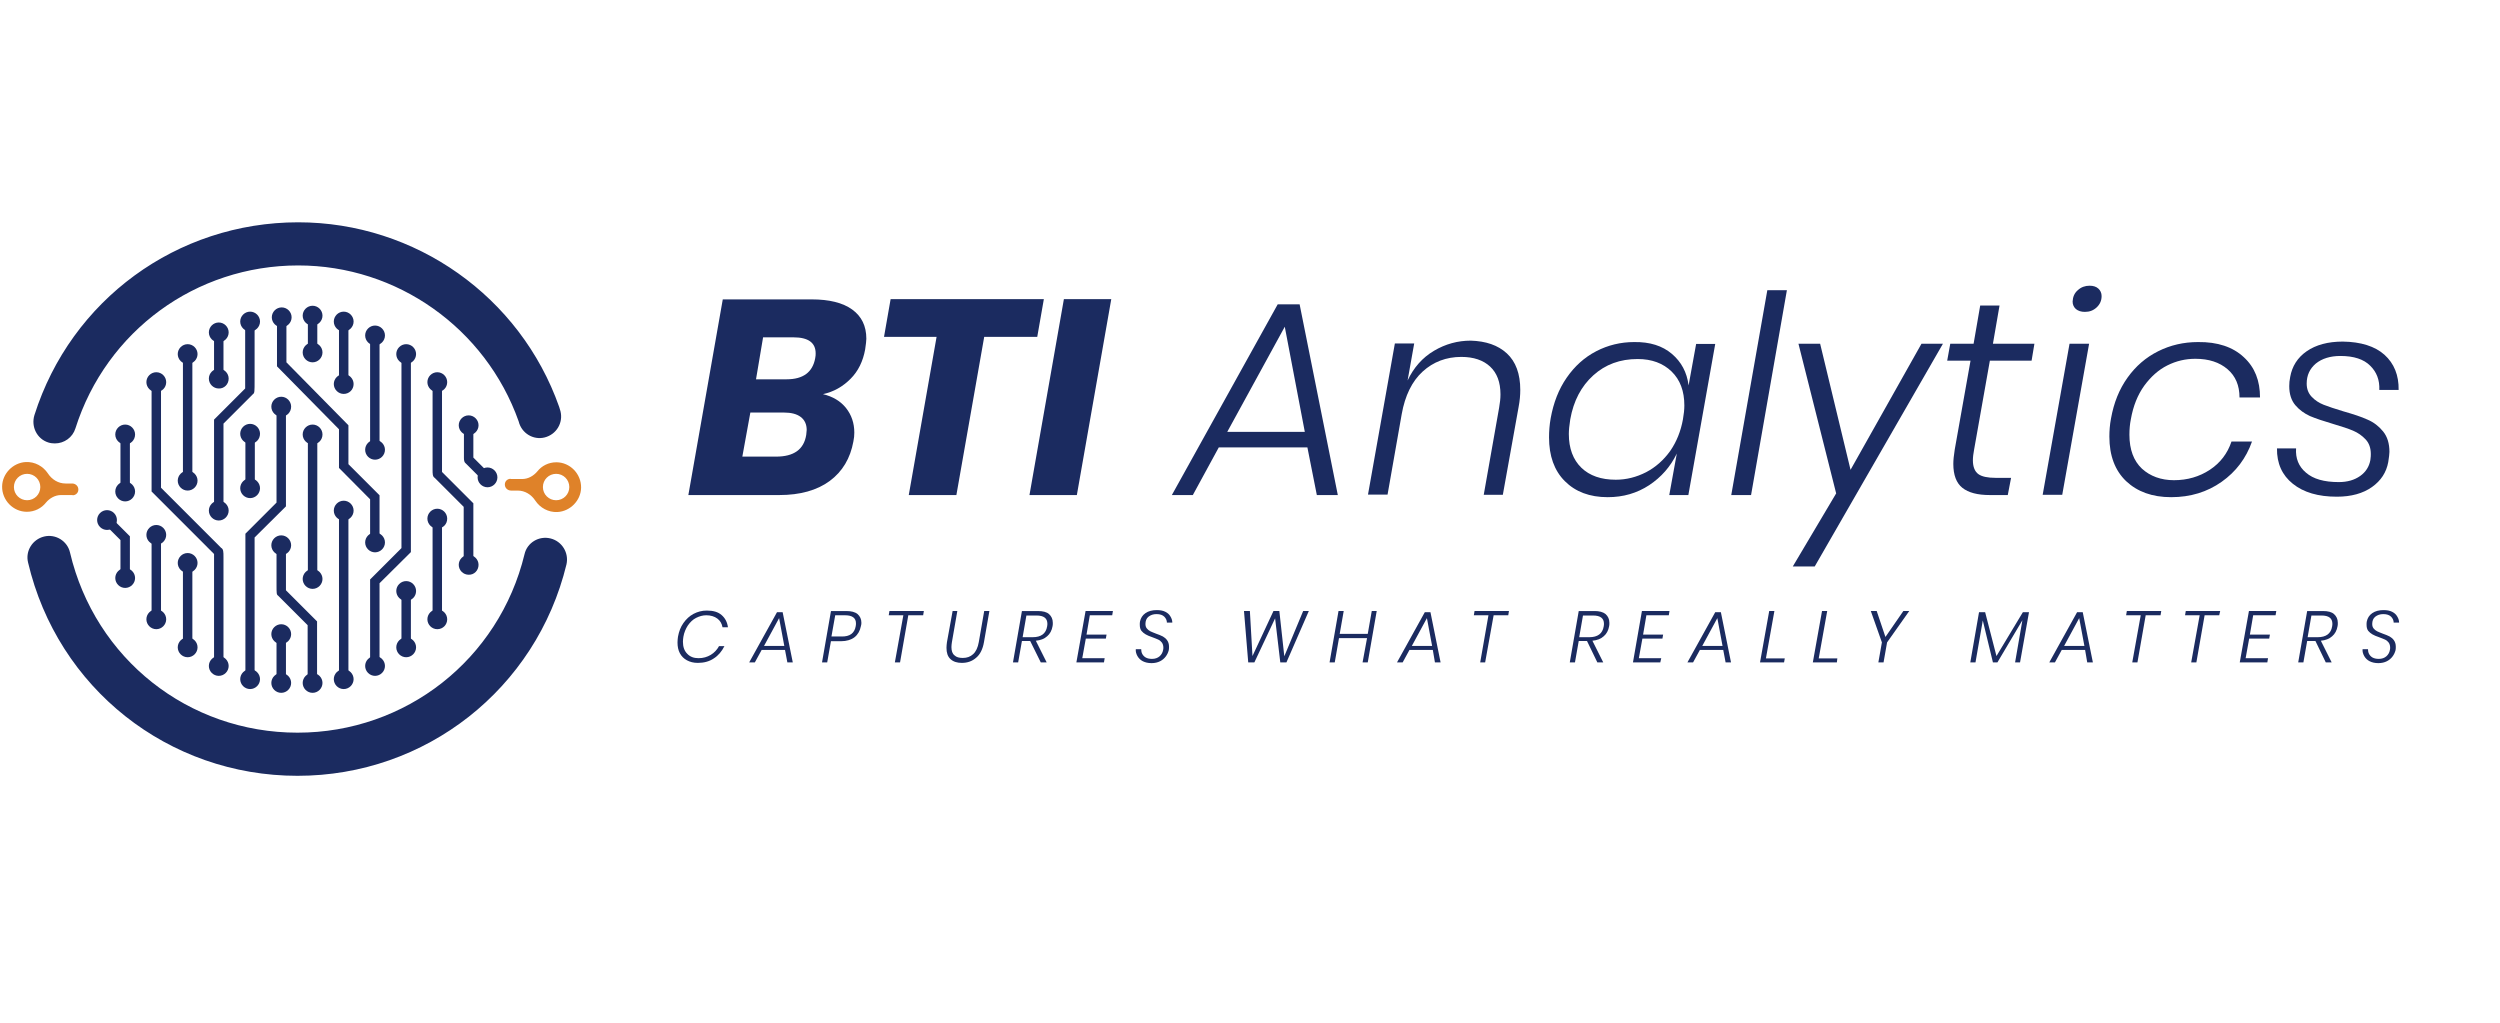 <svg xmlns="http://www.w3.org/2000/svg" xmlns:xlink="http://www.w3.org/1999/xlink" id="Capa_1" x="0px" y="0px" viewBox="0 0 1060.5 434.1" style="enable-background:new 0 0 1060.5 434.1;" xml:space="preserve">
<style type="text/css">
	.st0{fill:#1B2B60;}
	.st1{fill:#DF8229;}
</style>
<g id="Texto">
</g>
<g id="Punto">
</g>
<g id="Lineas">
</g>
<g id="Locks">
</g>
<g id="Capa_5">
</g>
<g id="Capa_6">
</g>
<g id="Capa_7">
</g>
<g id="Capa_8">
</g>
<g id="Capa_9">
</g>
<g id="Capa_10">
</g>
<g id="Capa_11">
</g>
<g id="Capa_12">
</g>
<g id="Capa_13">
</g>
<g id="Capa_14">
</g>
<g id="Capa_15">
</g>
<g id="Capa_16">
	<path class="st0" d="M360.8,160.7c-3.3,3.3-7.1,5.5-11.7,6.5c4.2,1,7.5,3,9.8,5.9s3.5,6.4,3.5,10.4c0,1.2-0.1,2.4-0.4,3.8   c-1.3,7.1-4.6,12.7-10,16.7s-12.6,6-21.4,6H292l14.6-83h37.7c7.4,0,13.2,1.4,17.2,4.3c4,2.9,6,7,6,12.4c0,0.9-0.2,2.4-0.5,4.5   C366.1,153.2,364.1,157.4,360.8,160.7 M342.2,182.4c0-2.3-0.8-4.2-2.5-5.5s-4.1-1.9-7.2-1.9h-14.2l-3.4,18.7h14.3   c7.5,0,11.8-3,12.8-9.2C342.1,183.5,342.2,182.8,342.2,182.4 M320.7,160.9h13c7,0,11-3,12.1-8.9c0.2-0.9,0.2-1.6,0.2-2.1   c0-4.5-3.1-6.8-9.4-6.8h-12.9L320.7,160.9z"></path>
	<polygon class="st0" points="442.8,126.9 440,142.9 417.5,142.9 405.7,210 385.5,210 397.3,142.9 375,142.9 377.8,126.9  "></polygon>
	<polygon class="st0" points="471.4,126.9 456.8,210 436.7,210 451.3,126.9  "></polygon>
	<path class="st0" d="M554.6,189.8H517L506,210h-8.9l44.9-80.9h9.3l16.2,80.9h-8.9L554.6,189.8z M553.5,183.2l-8.5-44.6l-24.4,44.6   H553.5z"></path>
	<path class="st0" d="M639.2,149.9c3.8,3.5,5.7,8.7,5.7,15.5c0,2.2-0.2,4.6-0.7,7.2l-6.7,37.3h-8.1l6.5-36.8   c0.4-2.2,0.6-4.1,0.6-5.8c0-5.2-1.5-9.1-4.4-11.8s-7-4.1-12.2-4.1c-6.4,0-11.9,2.1-16.4,6.2c-4.5,4.1-7.5,10.2-8.9,18.1l-6,34.1   h-8.3l11.4-64.1h8.2l-2.8,15.7c2.6-5.5,6.3-9.7,11.2-12.6c4.9-2.9,10.1-4.3,15.6-4.3C630.3,144.7,635.4,146.4,639.2,149.9"></path>
	<path class="st0" d="M709.2,150.1c4,3.4,6.4,7.8,7.1,13.4l3.2-17.6h8.1L716.2,210h-8.1l3.2-17.6c-2.7,5.6-6.6,10-11.7,13.4   c-5.2,3.4-11,5.1-17.6,5.1c-7.7,0-13.7-2.3-18.2-6.8s-6.7-10.7-6.7-18.6c0-2.6,0.2-5.3,0.7-8.1c1.2-6.6,3.4-12.3,6.8-17.2   c3.4-4.9,7.5-8.6,12.5-11.2c5-2.6,10.4-3.9,16.1-3.9C699.9,145,705.2,146.7,709.2,150.1 M675.9,159.2c-5.1,4.6-8.4,10.8-9.8,18.7   c-0.4,2.5-0.6,4.6-0.6,6.2c0,6.1,1.8,10.9,5.3,14.3s8.4,5.1,14.6,5.1c4.5,0,8.8-1.1,12.9-3.2c4-2.1,7.4-5.1,10.2-9   c2.7-3.9,4.5-8.4,5.4-13.4c0.4-2.2,0.6-4.2,0.6-5.9c0-6.1-1.8-10.9-5.4-14.4c-3.6-3.5-8.4-5.3-14.4-5.3   C687.2,152.3,681,154.6,675.9,159.2"></path>
	<polygon class="st0" points="758,123.1 742.8,210 734.4,210 749.7,123.1  "></polygon>
	<polygon class="st0" points="772.1,145.8 785,199.3 815.1,145.8 824.2,145.8 769.8,240.3 760.5,240.3 778.9,209.3 762.9,145.8  "></polygon>
	<path class="st0" d="M837.4,190.8c-0.3,1.6-0.5,3.1-0.5,4.5c0,2.7,0.8,4.7,2.3,5.8c1.5,1.1,4,1.6,7.3,1.6h6.6l-1.4,7.3h-7.6   c-5.2,0-9.1-1-11.7-3.1c-2.5-2-3.8-5.4-3.8-10.1c0-1.6,0.2-3.6,0.6-6.1l6.7-37.7H826l1.3-7.2h9.9l2.8-16.2h8.2l-2.8,16.2H863   l-1.2,7.2h-17.7L837.4,190.8z"></path>
	<path class="st0" d="M886.2,145.8l-11.4,64.1h-8.3l11.4-64.1H886.2z M881.4,123.1c1.4-1.3,3.1-1.9,5-1.9c1.6,0,2.8,0.4,3.7,1.2   c0.9,0.8,1.4,1.9,1.4,3.2c0,1.9-0.7,3.5-2.1,4.8s-3,1.9-5,1.9c-1.6,0-2.8-0.4-3.8-1.2c-0.9-0.8-1.4-1.9-1.4-3.2   C879.3,125.9,880,124.3,881.4,123.1"></path>
	<path class="st0" d="M951.8,151.5c4.7,4.3,6.9,10,6.9,17.1H950c0-5.1-1.7-9.1-5.1-12s-7.9-4.4-13.6-4.4c-4.2,0-8.1,0.9-11.9,2.8   c-3.8,1.9-7,4.8-9.8,8.6c-2.8,3.9-4.7,8.6-5.7,14.3c-0.4,2-0.6,4.1-0.6,6.5c0,6.3,1.8,11.1,5.3,14.4c3.5,3.2,8.1,4.9,13.6,4.9   c5.7,0,10.8-1.5,15.2-4.4c4.4-2.9,7.5-6.9,9.2-12h8.7c-2.5,7.1-6.8,12.8-12.9,17.1c-6.1,4.3-13.2,6.5-21.4,6.5   c-8,0-14.3-2.3-19.1-6.8c-4.7-4.5-7.1-10.8-7.1-18.9c0-2.5,0.2-5.1,0.7-7.7c1.2-6.7,3.5-12.4,7-17.3c3.5-4.9,7.8-8.6,13-11.2   c5.2-2.6,10.8-3.9,16.9-3.9C940.7,145,947.2,147.2,951.8,151.5"></path>
	<path class="st0" d="M1011.5,150.5c4.1,3.7,6.1,8.7,6,14.9h-8.2c0.2-4.1-1.1-7.6-3.9-10.3c-2.7-2.7-6.9-4.1-12.6-4.1   c-4.3,0-7.8,1.1-10.4,3.2c-2.6,2.2-3.9,5-3.9,8.5c0,2.3,0.7,4.1,2.1,5.6s3.1,2.6,5.1,3.4c2,0.8,4.8,1.7,8.4,2.8   c4.2,1.2,7.6,2.3,10.2,3.5c2.6,1.1,4.8,2.8,6.6,5c1.8,2.2,2.7,5.1,2.7,8.7c0,0.9-0.2,2.3-0.5,4.3c-0.8,4.4-3.1,7.9-6.9,10.6   s-8.8,4.1-14.9,4.1c-7.9,0-14.1-1.8-18.7-5.5c-4.5-3.6-6.8-8.6-6.7-15h8.1c-0.3,4.2,1.1,7.7,4.2,10.3c3.1,2.7,7.7,4,13.9,4   c3.7,0,6.7-0.9,9.1-2.6s3.8-4,4.3-6.7c0.2-1.3,0.2-2.1,0.2-2.6c0-2.5-0.7-4.6-2.2-6.2s-3.2-2.8-5.3-3.7c-2.1-0.9-4.9-1.8-8.6-2.9   c-4.1-1.2-7.3-2.3-9.7-3.3c-2.4-1.1-4.5-2.6-6.2-4.6s-2.6-4.7-2.6-8.1c0-1.2,0.1-2.5,0.4-3.9c0.8-4.5,3.1-8.2,7-10.9   s9-4.1,15.3-4.1C1001.5,145,1007.5,146.9,1011.5,150.5"></path>
	<path class="st0" d="M306.1,260.9c1.5,1.3,2.4,3,2.7,5.2h-2.3c-0.3-1.6-1-2.8-2.2-3.7c-1.2-0.9-2.8-1.4-4.7-1.4   c-1.5,0-2.9,0.4-4.3,1.1s-2.5,1.8-3.5,3.2c-0.9,1.4-1.6,3-1.9,4.8c-0.1,0.7-0.2,1.4-0.2,2.1c0,2.2,0.6,3.9,1.8,5.1   c1.2,1.3,2.8,1.9,4.8,1.9s3.7-0.5,5.2-1.4s2.7-2.2,3.5-3.7h2.3c-1.1,2.2-2.6,4-4.5,5.2c-1.9,1.3-4.2,1.9-6.8,1.9   c-1.8,0-3.3-0.4-4.6-1.1c-1.3-0.7-2.3-1.7-3-3s-1-2.8-1-4.6c0-0.8,0.1-1.6,0.2-2.4c0.4-2.2,1.1-4.1,2.3-5.8c1.2-1.7,2.6-3,4.3-3.9   c1.7-0.9,3.6-1.4,5.6-1.4C302.6,259,304.6,259.6,306.1,260.9"></path>
	<path class="st0" d="M333,275.7h-9.9l-2.9,5.3h-2.4l11.8-21.3h2.4l4.3,21.3H334L333,275.7z M332.7,274l-2.2-11.8l-6.4,11.8H332.7z"></path>
	<path class="st0" d="M352.5,271.9l-1.6,9.1h-2.2l3.8-21.8h6.5c2.1,0,3.7,0.4,4.8,1.3c1,0.9,1.6,2.1,1.6,3.6c0,0.4,0,0.9-0.2,1.5   c-0.4,2-1.3,3.6-2.7,4.7s-3.4,1.7-5.7,1.7h-4.3V271.9z M363,265.6c0.1-0.5,0.1-0.9,0.1-1.2c0-2.2-1.5-3.4-4.6-3.4h-4.2l-1.6,9h4.2   C360.5,270.1,362.5,268.6,363,265.6"></path>
	<polygon class="st0" points="391.9,259.2 391.6,261 385.3,261 381.8,281 379.6,281 383.2,261 377,261 377.3,259.2  "></polygon>
	<path class="st0" d="M406.1,259.2l-2.3,13.2c-0.1,0.7-0.2,1.4-0.2,2.1c0,1.6,0.4,2.8,1.3,3.5c0.8,0.8,2,1.1,3.5,1.1   c1.8,0,3.2-0.5,4.4-1.6s2-2.8,2.4-5.1l2.3-13.2h2.2l-2.3,13.2c-0.5,2.9-1.6,5.2-3.3,6.6c-1.7,1.5-3.7,2.2-6.1,2.2   c-2,0-3.6-0.5-4.8-1.6s-1.7-2.7-1.7-4.8c0-0.8,0.1-1.6,0.2-2.4l2.4-13.2L406.1,259.2L406.1,259.2z"></path>
	<path class="st0" d="M445,260.5c1,0.9,1.6,2.1,1.6,3.7c0,0.5,0,1-0.1,1.4c-0.3,1.8-1.1,3.3-2.3,4.3c-1.2,1.1-2.8,1.7-4.8,1.9   l4.6,9.2h-2.5l-4.5-9.1h-3.5l-1.6,9.1h-2.2l3.8-21.8h6.7C442.4,259.2,444,259.6,445,260.5 M444.3,264.6c0-2.3-1.5-3.5-4.6-3.5h-4.3   l-1.6,9.2h4.3c3.5,0,5.6-1.5,6.1-4.6C444.3,265.1,444.3,264.8,444.3,264.6"></path>
	<polygon class="st0" points="462.3,261 460.9,269.2 469.4,269.2 469.1,270.9 460.6,270.9 459.1,279.2 468.6,279.2 468.3,281    456.6,281 460.5,259.2 472.1,259.2 471.8,261  "></polygon>
	<path class="st0" d="M494.5,278.5c-0.6,0.8-1.4,1.5-2.4,2s-2.2,0.8-3.6,0.8c-1.5,0-2.7-0.3-3.7-0.8s-1.8-1.3-2.3-2.2   c-0.5-0.9-0.8-1.9-0.7-2.9h2.3c0,0.6,0.1,1.3,0.4,1.9c0.3,0.6,0.8,1.2,1.5,1.6s1.6,0.6,2.7,0.6c1.3,0,2.4-0.4,3.2-1.1   s1.3-1.6,1.5-2.7c0.1-0.4,0.1-0.7,0.1-1c0-0.8-0.2-1.5-0.6-2.1c-0.4-0.5-0.9-1-1.6-1.3c-0.6-0.3-1.5-0.6-2.5-1   c-1.2-0.4-2.1-0.8-2.8-1.2c-0.7-0.4-1.3-0.9-1.8-1.5c-0.5-0.7-0.7-1.5-0.7-2.6c0-0.5,0-1,0.1-1.4c0.3-1.4,1-2.6,2.3-3.5   s2.9-1.3,4.8-1.3c1.4,0,2.6,0.2,3.6,0.7s1.7,1.1,2.2,2c0.5,0.8,0.8,1.7,0.8,2.6H495c0-0.9-0.4-1.8-1.1-2.5   c-0.7-0.7-1.8-1.1-3.3-1.1c-1.4,0-2.5,0.4-3.4,1.1s-1.3,1.8-1.3,3.1c0,0.8,0.2,1.4,0.6,1.9c0.4,0.5,0.9,0.9,1.5,1.2   c0.6,0.3,1.4,0.6,2.4,1c1.2,0.4,2.1,0.8,2.9,1.2c0.7,0.4,1.3,0.9,1.8,1.6s0.8,1.6,0.8,2.7c0,0.5,0,1-0.1,1.5   C495.5,276.9,495.1,277.7,494.5,278.5"></path>
	<polygon class="st0" points="555.2,259.2 545.7,281 543.1,281 540.9,262.3 532.1,281 529.5,281 527.7,259.2 530.2,259.2    531.3,278.3 540.2,259.2 542.7,259.2 544.8,278.4 552.8,259.2  "></polygon>
	<polygon class="st0" points="584,259.2 580.2,281 578,281 579.9,270.7 568,270.7 566.2,281 564,281 567.8,259.2 570,259.2    568.3,268.9 580.2,268.9 581.9,259.2  "></polygon>
	<path class="st0" d="M607.8,275.7h-9.9L595,281h-2.4l11.8-21.3h2.4l4.3,21.3h-2.4L607.8,275.7z M607.5,274l-2.2-11.8l-6.4,11.8   H607.5z"></path>
	<polygon class="st0" points="640.1,259.2 639.8,261 633.6,261 630,281 627.9,281 631.4,261 625.2,261 625.5,259.2  "></polygon>
	<path class="st0" d="M681.1,260.5c1,0.9,1.6,2.1,1.6,3.7c0,0.5,0,1-0.1,1.4c-0.3,1.8-1.1,3.3-2.3,4.3c-1.2,1.1-2.8,1.7-4.8,1.9   l4.6,9.2h-2.5l-4.4-9.1h-3.5l-1.6,9.1h-2.2l3.8-21.8h6.7C678.4,259.2,680,259.6,681.1,260.5 M680.4,264.6c0-2.3-1.5-3.5-4.6-3.5   h-4.3l-1.6,9.2h4.3c3.5,0,5.6-1.5,6.1-4.6C680.4,265.1,680.4,264.8,680.4,264.6"></path>
	<polygon class="st0" points="698.4,261 697,269.2 705.5,269.2 705.2,270.9 696.7,270.9 695.2,279.2 704.7,279.2 704.3,281    692.7,281 696.5,259.2 708.2,259.2 707.9,261  "></polygon>
	<path class="st0" d="M731,275.7h-9.9l-2.9,5.3h-2.4l11.8-21.3h2.4l4.3,21.3H732L731,275.7z M730.7,274l-2.2-11.8l-6.4,11.8H730.7z"></path>
	<polygon class="st0" points="749.1,279.3 757.1,279.3 756.8,281 746.6,281 750.5,259.2 752.7,259.2  "></polygon>
	<polygon class="st0" points="771.5,279.3 779.4,279.3 779.2,281 769,281 772.9,259.2 775.1,259.2  "></polygon>
	<polygon class="st0" points="809.9,259.2 800.5,272.5 799,281 796.8,281 798.3,272.5 793.6,259.2 796.1,259.2 799.8,270.2    807.4,259.2  "></polygon>
	<polygon class="st0" points="860.7,259.7 856.9,281 854.8,281 857.9,263.1 847.3,281 845.4,281 841.1,263.2 838,281 835.8,281    839.5,259.7 842.1,259.7 846.9,278.3 858.1,259.7  "></polygon>
	<path class="st0" d="M884.5,275.7h-9.9l-2.9,5.3h-2.4l11.8-21.3h2.4l4.3,21.3h-2.4L884.5,275.7z M884.2,274l-2.2-11.8l-6.4,11.8   H884.2z"></path>
	<polygon class="st0" points="916.8,259.2 916.5,261 910.2,261 906.7,281 904.5,281 908.1,261 901.9,261 902.2,259.2  "></polygon>
	<polygon class="st0" points="941.8,259.2 941.4,261 935.2,261 931.7,281 929.5,281 933.1,261 926.9,261 927.2,259.2  "></polygon>
	<polygon class="st0" points="955.8,261 954.4,269.2 962.9,269.2 962.6,270.9 954.1,270.9 952.6,279.2 962.1,279.2 961.8,281    950.1,281 954,259.2 965.6,259.2 965.3,261  "></polygon>
	<path class="st0" d="M990.1,260.5c1,0.9,1.6,2.1,1.6,3.7c0,0.5,0,1-0.1,1.4c-0.3,1.8-1.1,3.3-2.3,4.3c-1.2,1.1-2.8,1.7-4.8,1.9   l4.6,9.2h-2.5l-4.4-9.1h-3.5l-1.6,9.1h-2.2l3.8-21.8h6.7C987.5,259.2,989.1,259.6,990.1,260.5 M989.4,264.6c0-2.3-1.5-3.5-4.6-3.5   h-4.3l-1.6,9.2h4.3c3.5,0,5.6-1.5,6.1-4.6C989.4,265.1,989.4,264.8,989.4,264.6"></path>
	<path class="st0" d="M1014.9,278.5c-0.6,0.8-1.4,1.5-2.4,2s-2.2,0.8-3.6,0.8c-1.5,0-2.7-0.3-3.7-0.8s-1.8-1.3-2.3-2.2   c-0.5-0.9-0.8-1.9-0.7-2.9h2.3c0,0.6,0.1,1.3,0.4,1.9s0.8,1.2,1.5,1.6s1.6,0.6,2.7,0.6c1.3,0,2.4-0.4,3.2-1.1   c0.8-0.7,1.3-1.6,1.5-2.7c0.1-0.4,0.1-0.7,0.1-1c0-0.8-0.2-1.5-0.6-2.1c-0.4-0.5-0.9-1-1.6-1.3c-0.6-0.3-1.5-0.6-2.5-1   c-1.2-0.4-2.1-0.8-2.8-1.2c-0.7-0.4-1.3-0.9-1.8-1.5c-0.5-0.7-0.7-1.5-0.7-2.6c0-0.5,0-1,0.1-1.4c0.3-1.4,1-2.6,2.3-3.5   s2.9-1.3,4.8-1.3c1.4,0,2.6,0.2,3.6,0.7s1.7,1.1,2.2,2c0.5,0.8,0.8,1.7,0.8,2.6h-2.3c0-0.9-0.4-1.8-1.1-2.5s-1.8-1.1-3.3-1.1   c-1.4,0-2.5,0.4-3.4,1.1s-1.3,1.8-1.3,3.1c0,0.8,0.2,1.4,0.6,1.9s0.9,0.9,1.5,1.2c0.6,0.3,1.4,0.6,2.4,1c1.2,0.4,2.1,0.8,2.9,1.2   c0.7,0.4,1.3,0.9,1.8,1.6s0.8,1.6,0.8,2.7c0,0.5,0,1-0.1,1.5C1015.9,276.9,1015.5,277.7,1014.9,278.5"></path>
	<rect x="104.1" y="184" class="st0" width="4" height="23"></rect>
	<rect x="117.3" y="269" class="st0" width="4" height="20.7"></rect>
	<rect x="90.8" y="141" class="st0" width="4" height="19.6"></rect>
	<rect x="157" y="142.3" class="st0" width="4" height="49.3"></rect>
	<path class="st0" d="M134.5,289.7h-4v-24.5L118,252.7c-0.7-0.5-0.7-0.8-0.7-4.9v-18h4v20.6l13.2,13.2V289.7z"></path>
	<rect x="130.6" y="182.7" class="st0" width="4" height="62.8"></rect>
	<rect x="183.5" y="218.6" class="st0" width="4" height="44.1"></rect>
	<path class="st0" d="M200.7,239.6h-4V215l-12.3-12.3c-0.9-0.5-0.9-1.8-0.9-3.4v-37.2h4v38.1c2.5,2.5,12.5,12.5,12.7,12.7l0.6,0.6   v26.1H200.7z"></path>
	<path class="st0" d="M207,206l-9.4-9.4c-0.6-0.4-0.8-1.2-0.8-2.3v-13.9h4v13.7l9.1,9.1L207,206z"></path>
	<rect x="170.3" y="250.7" class="st0" width="4" height="23.9"></rect>
	<rect x="77.6" y="238.8" class="st0" width="4" height="35.8"></rect>
	<rect x="64.3" y="226.9" class="st0" width="4" height="35.8"></rect>
	<polygon class="st0" points="55.1,245.2 51.1,245.2 51.1,229.1 44,222 46.8,219.2 55.1,227.5  "></polygon>
	<rect x="51.1" y="184.3" class="st0" width="4" height="24.2"></rect>
	<rect x="77.6" y="150.2" class="st0" width="4" height="53.7"></rect>
	<path class="st0" d="M90.8,216.6V178l13.2-13.2v-28.3h4v24.6c0,5.2,0,5.6-0.7,6.1l-12.5,12.5v36.9H90.8z"></path>
	<path class="st0" d="M94.8,282.5h-4V235l-26.5-26.5v-46.4h4v44.8l25.5,25.5c1,0.5,1,1.8,1,3.9V282.5z"></path>
	<polygon class="st0" points="108,288.1 104.1,288.1 104.1,226.4 117.3,213.2 117.3,171.7 121.3,171.7 121.3,214.8 108,228  "></polygon>
	<rect x="143.8" y="216.6" class="st0" width="4" height="71.5"></rect>
	<polygon class="st0" points="161,282.5 157,282.5 157,245.8 170.3,232.5 170.3,150.2 174.3,150.2 174.3,234.2 161,247.4  "></polygon>
	<polygon class="st0" points="161,230.1 157,230.1 157,211.8 143.8,198.5 143.8,182.1 117.5,155.4 117.5,134.6 121.5,134.6    121.5,153.7 147.8,180.4 147.8,196.9 161,210.1  "></polygon>
	<path class="st0" d="M49.6,220.6c0-2.3-1.9-4.2-4.2-4.2s-4.2,1.9-4.2,4.2c0,2.3,1.9,4.2,4.2,4.2C47.7,224.8,49.6,223,49.6,220.6"></path>
	<path class="st0" d="M57.3,245.2c0-2.3-1.9-4.2-4.2-4.2s-4.2,1.9-4.2,4.2c0,2.3,1.9,4.2,4.2,4.2C55.4,249.4,57.3,247.5,57.3,245.2"></path>
	<path class="st0" d="M70.5,262.7c0-2.3-1.9-4.2-4.2-4.2s-4.2,1.9-4.2,4.2c0,2.3,1.9,4.2,4.2,4.2S70.5,265,70.5,262.7"></path>
	<path class="st0" d="M83.8,274.6c0-2.3-1.9-4.2-4.2-4.2c-2.3,0-4.2,1.9-4.2,4.2c0,2.3,1.9,4.2,4.2,4.2   C81.9,278.8,83.8,276.9,83.8,274.6"></path>
	<path class="st0" d="M97,282.5c0-2.3-1.9-4.2-4.2-4.2c-2.3,0-4.2,1.9-4.2,4.2c0,2.3,1.9,4.2,4.2,4.2C95.1,286.7,97,284.8,97,282.5"></path>
	<path class="st0" d="M110.3,288.1c0-2.3-1.9-4.2-4.2-4.2c-2.3,0-4.2,1.9-4.2,4.2c0,2.3,1.9,4.2,4.2,4.2   C108.4,292.3,110.3,290.4,110.3,288.1"></path>
	<path class="st0" d="M123.5,289.7c0-2.3-1.9-4.2-4.2-4.2c-2.3,0-4.2,1.9-4.2,4.2c0,2.3,1.9,4.2,4.2,4.2S123.5,292,123.5,289.7"></path>
	<path class="st0" d="M136.8,289.7c0-2.3-1.9-4.2-4.2-4.2c-2.3,0-4.2,1.9-4.2,4.2c0,2.3,1.9,4.2,4.2,4.2S136.8,292,136.8,289.7"></path>
	<path class="st0" d="M150,288.1c0-2.3-1.9-4.2-4.2-4.2s-4.2,1.9-4.2,4.2c0,2.3,1.9,4.2,4.2,4.2S150,290.4,150,288.1"></path>
	<path class="st0" d="M163.3,282.5c0-2.3-1.9-4.2-4.2-4.2c-2.3,0-4.2,1.9-4.2,4.2c0,2.3,1.9,4.2,4.2,4.2   C161.4,286.7,163.3,284.8,163.3,282.5"></path>
	<path class="st0" d="M176.5,274.6c0-2.3-1.9-4.2-4.2-4.2c-2.3,0-4.2,1.9-4.2,4.2c0,2.3,1.9,4.2,4.2,4.2   C174.6,278.8,176.5,276.9,176.5,274.6"></path>
	<path class="st0" d="M189.7,262.7c0-2.3-1.9-4.2-4.2-4.2c-2.3,0-4.2,1.9-4.2,4.2c0,2.3,1.9,4.2,4.2,4.2   C187.9,266.9,189.7,265,189.7,262.7"></path>
	<path class="st0" d="M203,239.6c0-2.3-1.9-4.2-4.2-4.2c-2.3,0-4.2,1.9-4.2,4.2c0,2.3,1.9,4.2,4.2,4.2   C201.1,243.9,203,242,203,239.6"></path>
	<path class="st0" d="M211,202.5c0-2.3-1.9-4.2-4.2-4.2c-2.3,0-4.2,1.9-4.2,4.2c0,2.3,1.9,4.2,4.2,4.2   C209.1,206.7,211,204.8,211,202.5"></path>
	<path class="st0" d="M203,180.4c0-2.3-1.9-4.2-4.2-4.2c-2.3,0-4.2,1.9-4.2,4.2c0,2.3,1.9,4.2,4.2,4.2S203,182.7,203,180.4"></path>
	<path class="st0" d="M189.7,162.1c0-2.3-1.9-4.2-4.2-4.2s-4.2,1.9-4.2,4.2s1.9,4.2,4.2,4.2S189.7,164.5,189.7,162.1"></path>
	<path class="st0" d="M176.5,150.2c0-2.3-1.9-4.2-4.2-4.2c-2.3,0-4.2,1.9-4.2,4.2s1.9,4.2,4.2,4.2S176.5,152.5,176.5,150.2"></path>
	<path class="st0" d="M97,141c0-2.3-1.9-4.2-4.2-4.2c-2.3,0-4.2,1.9-4.2,4.2s1.9,4.2,4.2,4.2S97,143.3,97,141"></path>
	<path class="st0" d="M123.5,172.5c0-2.3-1.9-4.2-4.2-4.2c-2.3,0-4.2,1.9-4.2,4.2s1.9,4.2,4.2,4.2   C121.6,176.8,123.5,174.9,123.5,172.5"></path>
	<path class="st0" d="M136.8,184.3c0-2.3-1.9-4.2-4.2-4.2c-2.3,0-4.2,1.9-4.2,4.2c0,2.3,1.9,4.2,4.2,4.2S136.8,186.7,136.8,184.3"></path>
	<path class="st0" d="M110.3,136.4c0-2.3-1.9-4.2-4.2-4.2c-2.3,0-4.2,1.9-4.2,4.2s1.9,4.2,4.2,4.2S110.3,138.7,110.3,136.4"></path>
	<path class="st0" d="M110.3,184c0-2.3-1.9-4.2-4.2-4.2c-2.3,0-4.2,1.9-4.2,4.2s1.9,4.2,4.2,4.2C108.4,188.3,110.3,186.4,110.3,184"></path>
	<path class="st0" d="M83.8,203.9c0-2.3-1.9-4.2-4.2-4.2c-2.3,0-4.2,1.9-4.2,4.2c0,2.3,1.9,4.2,4.2,4.2S83.8,206.2,83.8,203.9"></path>
	<path class="st0" d="M97,216.6c0-2.3-1.9-4.2-4.2-4.2c-2.3,0-4.2,1.9-4.2,4.2c0,2.3,1.9,4.2,4.2,4.2C95.1,220.8,97,218.9,97,216.6"></path>
	<path class="st0" d="M123.5,231.3c0-2.3-1.9-4.2-4.2-4.2c-2.3,0-4.2,1.9-4.2,4.2c0,2.3,1.9,4.2,4.2,4.2S123.5,233.6,123.5,231.3"></path>
	<path class="st0" d="M136.8,245.6c0-2.3-1.9-4.2-4.2-4.2c-2.3,0-4.2,1.9-4.2,4.2c0,2.3,1.9,4.2,4.2,4.2   C134.9,249.8,136.8,247.9,136.8,245.6"></path>
	<path class="st0" d="M150,216.6c0-2.3-1.9-4.2-4.2-4.2s-4.2,1.9-4.2,4.2c0,2.3,1.9,4.2,4.2,4.2S150,218.9,150,216.6"></path>
	<rect x="143.8" y="136.4" class="st0" width="4" height="26.5"></rect>
	<path class="st0" d="M150,162.9c0-2.3-1.9-4.2-4.2-4.2s-4.2,1.9-4.2,4.2s1.9,4.2,4.2,4.2S150,165.3,150,162.9"></path>
	<path class="st0" d="M150,136.4c0-2.3-1.9-4.2-4.2-4.2s-4.2,1.9-4.2,4.2s1.9,4.2,4.2,4.2S150,138.7,150,136.4"></path>
	<path class="st0" d="M163.3,230.1c0-2.3-1.9-4.2-4.2-4.2c-2.3,0-4.2,1.9-4.2,4.2c0,2.3,1.9,4.2,4.2,4.2   C161.4,234.3,163.3,232.4,163.3,230.1"></path>
	<path class="st0" d="M163.3,190.8c0-2.3-1.9-4.2-4.2-4.2c-2.3,0-4.2,1.9-4.2,4.2c0,2.3,1.9,4.2,4.2,4.2S163.3,193.1,163.3,190.8"></path>
	<path class="st0" d="M163.3,142.3c0-2.3-1.9-4.2-4.2-4.2c-2.3,0-4.2,1.9-4.2,4.2s1.9,4.2,4.2,4.2   C161.4,146.5,163.3,144.6,163.3,142.3"></path>
	<path class="st0" d="M123.7,134.6c0-2.3-1.9-4.2-4.2-4.2c-2.3,0-4.2,1.9-4.2,4.2s1.9,4.2,4.2,4.2   C121.8,138.8,123.7,136.9,123.7,134.6"></path>
	<path class="st0" d="M189.7,220c0-2.3-1.9-4.2-4.2-4.2c-2.3,0-4.2,1.9-4.2,4.2c0,2.3,1.9,4.2,4.2,4.2   C187.9,224.2,189.7,222.4,189.7,220"></path>
	<path class="st0" d="M176.5,250.7c0-2.3-1.9-4.2-4.2-4.2c-2.3,0-4.2,1.9-4.2,4.2c0,2.3,1.9,4.2,4.2,4.2S176.5,253.1,176.5,250.7"></path>
	<path class="st0" d="M123.5,269c0-2.3-1.9-4.2-4.2-4.2c-2.3,0-4.2,1.9-4.2,4.2c0,2.3,1.9,4.2,4.2,4.2   C121.6,273.2,123.5,271.3,123.5,269"></path>
	<path class="st0" d="M83.8,238.8c0-2.3-1.9-4.2-4.2-4.2c-2.3,0-4.2,1.9-4.2,4.2c0,2.3,1.9,4.2,4.2,4.2S83.8,241.1,83.8,238.8"></path>
	<path class="st0" d="M70.5,226.9c0-2.3-1.9-4.2-4.2-4.2s-4.2,1.9-4.2,4.2c0,2.3,1.9,4.2,4.2,4.2S70.5,229.2,70.5,226.9"></path>
	<path class="st0" d="M110.3,207.1c0-2.3-1.9-4.2-4.2-4.2c-2.3,0-4.2,1.9-4.2,4.2c0,2.3,1.9,4.2,4.2,4.2   C108.4,211.3,110.3,209.4,110.3,207.1"></path>
	<path class="st0" d="M97,160.6c0-2.3-1.9-4.2-4.2-4.2c-2.3,0-4.2,1.9-4.2,4.2s1.9,4.2,4.2,4.2C95.1,164.9,97,163,97,160.6"></path>
	<rect x="130.6" y="133.1" class="st0" width="4" height="16.5"></rect>
	<path class="st0" d="M136.8,133.9c0-2.3-1.9-4.2-4.2-4.2c-2.3,0-4.2,1.9-4.2,4.2s1.9,4.2,4.2,4.2S136.8,136.2,136.8,133.9"></path>
	<path class="st0" d="M136.8,149.5c0-2.3-1.9-4.2-4.2-4.2c-2.3,0-4.2,1.9-4.2,4.2s1.9,4.2,4.2,4.2S136.8,151.8,136.8,149.5"></path>
	<path class="st0" d="M83.8,150.2c0-2.3-1.9-4.2-4.2-4.2c-2.3,0-4.2,1.9-4.2,4.2s1.9,4.2,4.2,4.2S83.8,152.5,83.8,150.2"></path>
	<path class="st0" d="M70.5,162.1c0-2.3-1.9-4.2-4.2-4.2s-4.2,1.9-4.2,4.2s1.9,4.2,4.2,4.2S70.5,164.5,70.5,162.1"></path>
	<path class="st0" d="M57.3,184.3c0-2.3-1.9-4.2-4.2-4.2s-4.2,1.9-4.2,4.2c0,2.3,1.9,4.2,4.2,4.2C55.4,188.6,57.3,186.7,57.3,184.3"></path>
	<path class="st0" d="M57.3,208.5c0-2.3-1.9-4.2-4.2-4.2s-4.2,1.9-4.2,4.2c0,2.3,1.9,4.2,4.2,4.2C55.4,212.7,57.3,210.8,57.3,208.5"></path>
	<path class="st0" d="M233.5,228.4c-4.9-1.2-9.9,1.8-11,6.7c-10.8,44.6-50.4,75.7-96.3,75.7c-46.3,0-85.9-31.4-96.5-76.4   c-1.1-4.9-6.1-8-11-6.8s-8,6.1-6.8,11c12.5,53.3,59.5,90.5,114.3,90.5c54.4,0,101.3-36.9,114.1-89.7   C241.4,234.5,238.4,229.6,233.5,228.4"></path>
	<path class="st0" d="M20.5,187.7c0.9,0.3,1.9,0.4,2.8,0.4c3.9,0,7.5-2.5,8.7-6.4c13.1-41.3,51.1-69.1,94.5-69.1   c41.9,0,79.5,26.6,93.5,66.1c0.1,0.3,0.2,0.7,0.3,1c1.7,4.8,6.9,7.3,11.6,5.6c4.8-1.7,7.3-6.9,5.6-11.7c-0.1-0.3-0.2-0.7-0.3-1   c-16.5-46.8-61-78.3-110.7-78.3c-51.4,0-96.4,32.9-111.9,81.8C13.1,181,15.7,186.2,20.5,187.7"></path>
	<path class="st1" d="M30.8,210.1c1.5,0,2.7-1.3,2.4-2.9c-0.2-1.2-1.3-2.1-2.6-2.1h-2.8c-3.1,0-5.8-1.7-7.5-4.3c-2-3-5.5-5-9.4-4.8   c-5.4,0.3-9.9,4.9-10,10.3c-0.1,5.9,4.7,10.8,10.5,10.8c3.3,0,6.2-1.5,8.1-3.9c1.6-1.9,3.9-3.2,6.4-3.2h4.9V210.1z M11.5,212.2   c-3.1,0-5.6-2.5-5.6-5.6s2.5-5.6,5.6-5.6s5.6,2.5,5.6,5.6S14.6,212.2,11.5,212.2"></path>
	<path class="st1" d="M216.6,203.1c-1.5,0-2.7,1.3-2.4,2.9c0.2,1.2,1.3,2.1,2.6,2.1h2.8c3.1,0,5.8,1.7,7.5,4.3c2,3,5.5,5,9.4,4.8   c5.4-0.3,9.9-4.9,10-10.3c0.1-5.9-4.7-10.8-10.5-10.8c-3.3,0-6.2,1.5-8.1,3.9c-1.6,1.9-3.9,3.2-6.4,3.2h-4.9V203.1z M235.9,201   c3.1,0,5.6,2.5,5.6,5.6s-2.5,5.6-5.6,5.6s-5.6-2.5-5.6-5.6S232.8,201,235.9,201"></path>
</g>
<g id="Capa_17">
</g>
</svg>